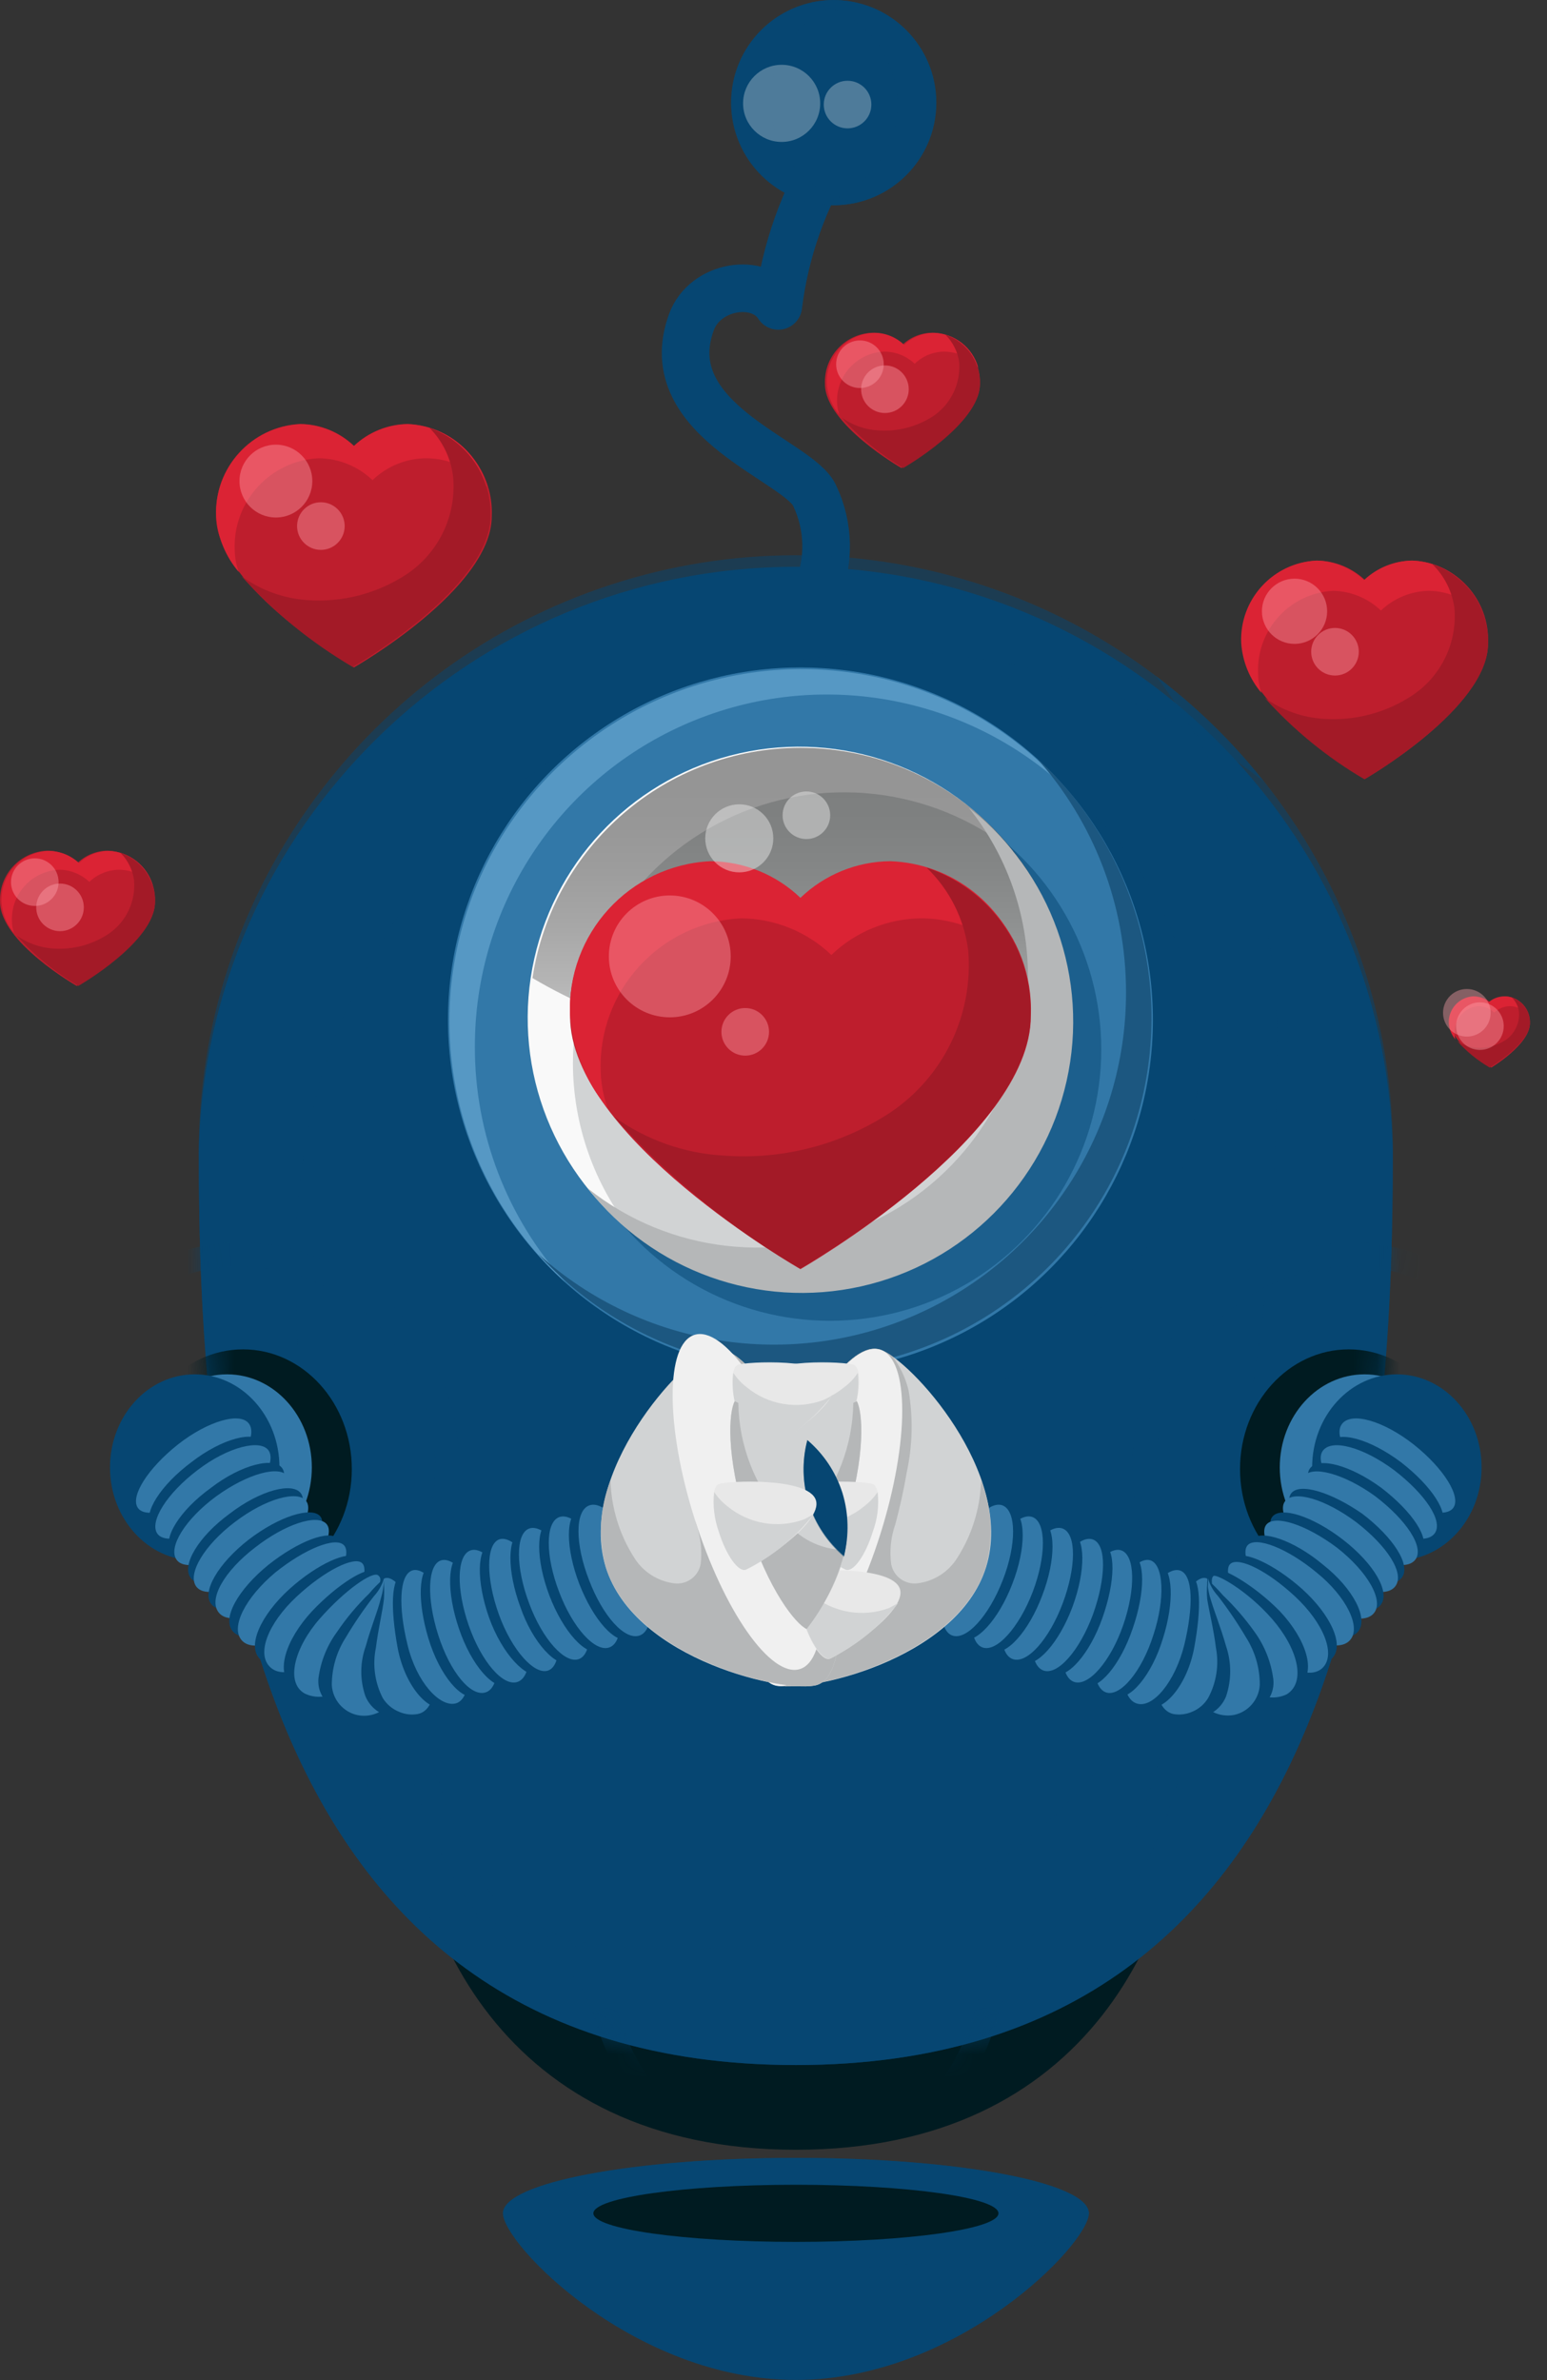 <svg xmlns="http://www.w3.org/2000/svg" xmlns:xlink="http://www.w3.org/1999/xlink" width="65" height="100" viewBox="0 0 65 100"><rect x="0" y="0" width="65" height="100" fill="#333333" stroke="none"/><defs><linearGradient id="a" x1="50%" x2="50%" y1="140.063%" y2="13.364%"><stop offset="0%" stop-color="#FFF"/><stop offset="2%" stop-color="#F4F4F4"/><stop offset="18%" stop-color="#B5B5B5"/><stop offset="34%" stop-color="#7E7E7E"/><stop offset="49%" stop-color="#515151"/><stop offset="64%" stop-color="#2D2D2D"/><stop offset="78%" stop-color="#141414"/><stop offset="90%" stop-color="#050505"/><stop offset="100%"/></linearGradient><path id="b" d="M50.17,24.589 C50.17,38.449 48.64,62.949 25.09,62.949 C1.54,62.949 0,38.449 0,24.589 C0.273,10.93 11.423,0 25.085,0 C38.747,0 49.897,10.93 50.17,24.589 L50.17,24.589 Z"/></defs><g fill="none" fill-rule="evenodd"><path stroke="#064672" stroke-linecap="round" stroke-linejoin="round" stroke-width="2" d="M34.332,24.853 C34.867,23.566 34.835,22.114 34.242,20.853 C33.642,19.363 27.522,17.703 29.052,13.533 C29.622,11.973 31.922,11.623 32.702,12.853 C32.987,10.528 33.783,8.294 35.032,6.313"/><circle cx="35.032" cy="4.313" r="4.31" fill="#064672" fill-rule="nonzero"/><path fill="#064672" fill-rule="nonzero" d="M34.042,0.113 C34.889,0.246 35.678,0.625 36.312,1.203 C38.063,2.815 38.175,5.542 36.562,7.293 C35.977,7.925 35.219,8.37 34.382,8.573 C36.098,8.83 37.801,8.032 38.703,6.55 C39.604,5.067 39.529,3.188 38.511,1.782 C37.493,0.377 35.732,-0.281 34.042,0.113 L34.042,0.113 Z" opacity=".5" style="mix-blend-mode:multiply"/><path fill="#064672" fill-rule="nonzero" d="M36.032,8.503 C35.185,8.369 34.396,7.99 33.762,7.413 C32.592,6.333 32.112,4.697 32.514,3.157 C32.916,1.616 34.134,0.423 35.682,0.053 C33.961,-0.213 32.249,0.583 31.343,2.07 C30.437,3.557 30.515,5.444 31.541,6.851 C32.567,8.258 34.339,8.91 36.032,8.503 L36.032,8.503 Z" opacity=".5" style="mix-blend-mode:screen"/><g fill="#F9F9F9" fill-rule="nonzero" opacity=".3" style="mix-blend-mode:screen" transform="translate(31.222 2.723)"><circle cx="1.62" cy="1.62" r="1.62"/><circle cx="4.39" cy="1.67" r="1"/></g><path fill="#064672" fill-rule="nonzero" d="M45.752,92.993 C45.752,94.273 40.242,99.993 33.442,99.993 C26.642,99.993 21.132,94.283 21.132,92.993 C21.132,91.703 26.642,90.663 33.442,90.663 C40.242,90.663 45.752,91.693 45.752,92.993 Z"/><ellipse cx="33.442" cy="92.993" fill="#064672" fill-rule="nonzero" opacity=".5" rx="12.31" ry="2.33" style="mix-blend-mode:multiply"/><ellipse cx="33.442" cy="92.993" fill="#001B21" fill-rule="nonzero" rx="8.51" ry="1.2"/><path fill="#001B21" fill-rule="nonzero" d="M49.922,73.503 C49.922,80.913 45.752,90.323 33.442,90.323 C21.132,90.323 16.962,80.913 16.962,73.503 C16.962,66.093 24.342,57.223 33.442,57.223 C42.542,57.223 49.922,66.103 49.922,73.503 Z"/><path fill="#064672" fill-rule="nonzero" d="M58.522,48.403 C58.522,62.263 56.992,86.763 33.442,86.763 C9.892,86.763 8.352,62.263 8.352,48.403 C8.625,34.744 19.775,23.814 33.437,23.814 C47.099,23.814 58.249,34.744 58.522,48.403 L58.522,48.403 Z"/><path fill="#064672" fill-rule="nonzero" d="M12.442,52.493 C12.448,42.874 17.951,34.106 26.61,29.919 C35.269,25.732 45.56,26.864 53.102,32.833 C46.471,24.47 35.277,21.217 25.197,24.724 C15.118,28.231 8.36,37.731 8.352,48.403 C8.352,58.733 9.212,74.983 19.412,82.583 C13.062,74.193 12.442,61.233 12.442,52.493 Z" opacity=".5" style="mix-blend-mode:screen"/><path fill="#064672" fill-rule="nonzero" d="M48.572,28.403 C51.877,32.753 53.662,38.069 53.652,43.533 C53.652,57.393 52.122,81.893 28.572,81.893 C22.822,81.893 18.392,80.433 14.972,78.023 C18.692,83.203 24.462,86.763 33.442,86.763 C56.992,86.763 58.522,62.263 58.522,48.403 C58.534,40.543 54.848,33.134 48.572,28.403 Z" opacity=".5" style="mix-blend-mode:multiply"/><circle cx="35.532" cy="44.753" r="14.81" fill="#064672" fill-rule="nonzero" opacity=".5" style="mix-blend-mode:multiply"/><circle cx="33.632" cy="42.853" r="14.81" fill="#3278A8" fill-rule="nonzero"/><path fill="#5698C4" fill-rule="nonzero" d="M19.952,43.983 C19.947,38.138 23.384,32.839 28.723,30.461 C34.062,28.082 40.3,29.071 44.642,32.983 C40.979,28.933 35.382,27.231 30.085,28.556 C24.787,29.881 20.651,34.018 19.326,39.315 C18,44.613 19.702,50.209 23.752,53.873 C21.301,51.162 19.946,47.637 19.952,43.983 L19.952,43.983 Z"/><path fill="#1C5780" fill-rule="nonzero" d="M47.312,41.693 C47.317,47.537 43.88,52.836 38.541,55.215 C33.202,57.593 26.964,56.605 22.622,52.693 C26.285,56.742 31.882,58.444 37.179,57.119 C42.477,55.794 46.613,51.658 47.938,46.36 C49.264,41.063 47.562,35.466 43.512,31.803 C45.959,34.515 47.313,38.039 47.312,41.693 L47.312,41.693 Z"/><circle cx="34.872" cy="44.093" r="11.4" fill="#064672" fill-rule="nonzero" opacity=".5" style="mix-blend-mode:multiply"/><circle cx="33.632" cy="42.853" r="11.4" fill="#D1D3D4" fill-rule="nonzero"/><path fill="#F9F9F9" fill-rule="nonzero" d="M24.072,44.693 C24.071,40.317 26.574,36.327 30.514,34.424 C34.454,32.521 39.136,33.041 42.562,35.763 C39.851,32.286 35.378,30.684 31.076,31.649 C26.774,32.615 23.414,35.974 22.449,40.276 C21.483,44.578 23.085,49.052 26.562,51.763 C24.959,49.754 24.081,47.263 24.072,44.693 Z"/><path fill="url(#a)" fill-rule="nonzero" d="M33.632,44.093 C37.589,44.143 41.484,43.105 44.892,41.093 C44.044,35.529 39.26,31.419 33.632,31.419 C28.004,31.419 23.22,35.529 22.372,41.093 C25.78,43.105 29.675,44.143 33.632,44.093 Z" opacity=".4" style="mix-blend-mode:screen"/><path fill="#B5B7B8" fill-rule="nonzero" d="M43.192,41.013 C43.197,45.39 40.694,49.383 36.751,51.285 C32.808,53.187 28.125,52.661 24.702,49.933 C27.413,53.41 31.886,55.011 36.188,54.046 C40.49,53.081 43.85,49.721 44.815,45.419 C45.781,41.117 44.179,36.644 40.702,33.933 C42.311,35.942 43.189,38.439 43.192,41.013 Z"/><path fill="#BE1E2D" fill-rule="nonzero" d="M43.312,42.693 C43.459,39.281 40.823,36.39 37.412,36.223 C36.002,36.234 34.649,36.785 33.632,37.763 C32.614,36.787 31.262,36.236 29.852,36.223 C26.441,36.39 23.805,39.281 23.952,42.693 C23.952,47.793 33.632,53.323 33.632,53.323 C33.632,53.323 43.312,47.773 43.312,42.693 Z"/><path fill="#DB2334" fill-rule="nonzero" d="M25.242,45.053 C25.095,41.637 27.737,38.745 31.152,38.583 C32.562,38.598 33.913,39.149 34.932,40.123 C35.946,39.148 37.295,38.597 38.702,38.583 C40.349,38.593 41.91,39.323 42.972,40.583 C42.276,38.061 40.026,36.28 37.412,36.183 C36.002,36.194 34.649,36.745 33.632,37.723 C32.614,36.747 31.262,36.196 29.852,36.183 C26.441,36.35 23.805,39.241 23.952,42.653 C24.052,44.087 24.605,45.453 25.532,46.553 C25.355,46.072 25.257,45.565 25.242,45.053 Z"/><path fill="#A31A27" fill-rule="nonzero" d="M38.932,36.453 C39.898,37.381 40.516,38.613 40.682,39.943 C40.902,42.629 39.655,45.224 37.422,46.733 C35.353,48.095 32.892,48.735 30.422,48.553 C28.758,48.463 27.154,47.897 25.802,46.923 C28.059,49.445 30.698,51.598 33.622,53.303 C33.622,53.303 43.302,47.773 43.302,42.673 C43.378,39.862 41.602,37.334 38.932,36.453 L38.932,36.453 Z" style="mix-blend-mode:multiply"/><circle cx="28.142" cy="40.183" r="2.56" fill="#FFA3AC" fill-rule="nonzero" opacity=".4" style="mix-blend-mode:screen"/><circle cx="31.312" cy="43.353" r="1" fill="#FFA3AC" fill-rule="nonzero" opacity=".4" style="mix-blend-mode:screen"/><g fill="#F9F9F9" fill-rule="nonzero" opacity=".4" style="mix-blend-mode:screen" transform="translate(29.632 33.603)"><circle cx="1.43" cy="1.62" r="1.43"/><circle cx="4.25" cy=".65" r="1"/></g><g transform="translate(8.352 23.814)"><mask id="c" fill="#fff"><use xlink:href="#b"/></mask><g mask="url(#c)"><g transform="translate(-2.71 28.88)"><path stroke="#064672" d="M0.63,1 C1.837,0.338 3.193,-0.006 4.57,0 C9.414,0.136 13.241,4.155 13.14,9 C13.142,10.663 12.7,12.296 11.86,13.73 C11.118,14.945 10.864,16.396 11.15,17.79 C11.535,19.68 12.04,21.544 12.66,23.37 C13.102,24.535 13.651,25.657 14.3,26.72 C14.859,27.668 15.744,28.379 16.79,28.72 L16.79,28.72 C18.261,29.191 19.391,30.378 19.79,31.87 C20.183,33.272 20.864,34.577 21.79,35.7" opacity=".5" style="mix-blend-mode:screen"/><ellipse cx="4.57" cy="9.03" fill="#001B21" fill-rule="nonzero" rx="4.57" ry="5.03"/><path stroke="#064672" d="M54.96,1 C53.756,0.34 52.403,-0.004 51.03,2.70189684e-05 C46.182,0.131 42.349,4.151 42.45,9 C42.448,10.663 42.89,12.296 43.73,13.73 C44.471,14.945 44.728,16.394 44.45,17.79 C44.057,19.679 43.549,21.543 42.93,23.37 C42.491,24.535 41.945,25.656 41.3,26.72 C40.736,27.663 39.853,28.373 38.81,28.72 L38.81,28.72 C37.337,29.188 36.206,30.376 35.81,31.87 C35.416,33.272 34.735,34.576 33.81,35.7" opacity=".5" style="mix-blend-mode:screen"/><ellipse cx="51.03" cy="9.03" fill="#001B21" fill-rule="nonzero" rx="4.57" ry="5.03"/></g></g></g><ellipse cx="57.332" cy="61.653" fill="#3278A8" fill-rule="nonzero" rx="3.56" ry="3.91"/><ellipse cx="58.692" cy="61.653" fill="#064672" fill-rule="nonzero" rx="3.56" ry="3.91"/><ellipse cx="9.542" cy="61.653" fill="#3278A8" fill-rule="nonzero" rx="3.56" ry="3.91"/><ellipse cx="8.182" cy="61.653" fill="#064672" fill-rule="nonzero" rx="3.56" ry="3.91"/><path fill="#064672" fill-rule="nonzero" d="M59.672,60.363 C60.912,61.423 61.672,62.573 61.312,63.033 C60.952,63.493 59.602,63.133 58.312,62.163 C57.022,61.193 56.242,60.023 56.662,59.483 C57.082,58.943 58.442,59.323 59.672,60.363 Z"/><path fill="#3278A8" fill-rule="nonzero" d="M59.402,60.693 C60.662,61.693 61.402,62.883 61.062,63.353 C60.722,63.823 59.352,63.463 58.062,62.503 C56.772,61.543 55.992,60.363 56.382,59.833 C56.772,59.303 58.132,59.693 59.402,60.693 Z"/><path fill="#064672" fill-rule="nonzero" d="M58.862,61.433 C60.152,62.433 60.912,63.583 60.552,64.073 C60.192,64.563 58.822,64.213 57.552,63.253 C56.282,62.293 55.472,61.113 55.852,60.603 C56.232,60.093 57.552,60.453 58.862,61.433 Z"/><path fill="#3278A8" fill-rule="nonzero" d="M58.582,61.773 C59.882,62.773 60.652,63.913 60.282,64.423 C59.912,64.933 58.542,64.573 57.282,63.603 C56.022,62.633 55.212,61.463 55.582,60.953 C55.952,60.443 57.282,60.803 58.582,61.773 Z"/><path fill="#064672" fill-rule="nonzero" d="M58.042,62.513 C59.342,63.513 60.112,64.653 59.732,65.163 C59.352,65.673 57.982,65.323 56.732,64.343 C55.482,63.363 54.682,62.183 55.042,61.693 C55.402,61.203 56.732,61.553 58.042,62.513 Z"/><path fill="#3278A8" fill-rule="nonzero" d="M57.782,62.863 C59.092,63.863 59.852,65.003 59.472,65.523 C59.092,66.043 57.722,65.673 56.472,64.683 C55.222,63.693 54.472,62.513 54.792,62.033 C55.112,61.553 56.472,61.913 57.782,62.863 Z"/><path fill="#064672" fill-rule="nonzero" d="M57.242,63.603 C58.552,64.603 59.292,65.763 58.902,66.283 C58.512,66.803 57.132,66.423 55.902,65.403 C54.672,64.383 53.902,63.203 54.252,62.743 C54.602,62.283 55.932,62.693 57.242,63.603 Z"/><path fill="#3278A8" fill-rule="nonzero" d="M56.982,63.953 C58.282,64.953 59.042,66.113 58.622,66.653 C58.202,67.193 56.842,66.773 55.622,65.743 C54.402,64.713 53.622,63.523 54.002,63.063 C54.382,62.603 55.682,62.983 56.982,63.953 Z"/><path fill="#064672" fill-rule="nonzero" d="M56.432,64.693 C57.722,65.693 58.432,66.893 58.012,67.433 C57.592,67.973 56.212,67.533 55.012,66.433 C53.812,65.333 53.112,64.163 53.462,63.723 C53.812,63.283 55.142,63.693 56.432,64.693 Z"/><path fill="#3278A8" fill-rule="nonzero" d="M56.172,65.023 C57.452,66.023 58.172,67.253 57.722,67.783 C57.272,68.313 55.912,67.873 54.722,66.783 C53.532,65.693 52.862,64.473 53.212,64.053 C53.562,63.633 54.862,64.043 56.172,65.023 Z"/><path fill="#064672" fill-rule="nonzero" d="M55.592,65.743 C56.862,66.743 57.522,68.023 57.052,68.563 C56.582,69.103 55.212,68.563 54.052,67.423 C52.892,66.283 52.292,65.033 52.642,64.653 C52.992,64.273 54.342,64.693 55.592,65.743 Z"/><path fill="#3278A8" fill-rule="nonzero" d="M55.322,66.073 C56.562,67.073 57.222,68.383 56.712,68.923 C56.202,69.463 54.832,68.923 53.772,67.723 C52.712,66.523 52.082,65.303 52.422,64.923 C52.762,64.543 54.072,65.033 55.322,66.073 Z"/><path fill="#064672" fill-rule="nonzero" d="M54.712,66.763 C55.912,67.843 56.532,69.163 55.942,69.703 C55.549,69.966 55.035,69.966 54.642,69.703 C54.017,69.364 53.479,68.885 53.072,68.303 C52.644,67.747 52.287,67.138 52.012,66.493 C51.802,65.983 51.732,65.613 51.902,65.433 C52.242,65.143 53.512,65.693 54.712,66.763 Z"/><path fill="#3278A8" fill-rule="nonzero" d="M54.422,67.083 C55.612,68.193 56.152,69.523 55.562,70.083 C54.972,70.643 53.562,69.963 52.712,68.583 C51.862,67.203 51.352,65.963 51.712,65.693 C52.072,65.423 53.242,65.983 54.422,67.083 Z"/><path fill="#064672" fill-rule="nonzero" d="M53.772,67.693 C54.882,68.873 55.332,70.263 54.602,70.803 C54.144,71.056 53.577,71.004 53.172,70.673 C52.598,70.242 52.161,69.655 51.912,68.983 C51.654,68.329 51.433,67.661 51.252,66.983 C51.102,66.483 51.042,66.103 51.192,65.983 C51.342,65.863 52.652,66.553 53.772,67.693 Z"/><path fill="#3278A8" fill-rule="nonzero" d="M53.442,68.013 C54.502,69.223 54.902,70.653 54.072,71.183 C53.58,71.422 52.993,71.343 52.582,70.983 C52.027,70.512 51.65,69.867 51.512,69.153 C51.302,68.373 51.212,67.633 51.062,67.153 C50.912,66.673 50.862,66.293 50.992,66.213 C51.122,66.133 52.372,66.793 53.442,68.013 Z"/><path fill="#064672" fill-rule="nonzero" d="M52.712,68.563 C53.139,69.153 53.41,69.84 53.502,70.563 C53.564,71.136 53.225,71.678 52.682,71.873 C52.391,71.957 52.083,71.957 51.792,71.873 C51.501,71.773 51.249,71.584 51.072,71.333 C50.691,70.739 50.525,70.033 50.602,69.333 C50.602,68.523 50.782,67.783 50.802,67.243 C50.825,66.955 50.808,66.666 50.752,66.383 C50.976,66.582 51.186,66.796 51.382,67.023 C51.872,67.493 52.318,68.009 52.712,68.563 L52.712,68.563 Z"/><path fill="#3278A8" fill-rule="nonzero" d="M52.352,68.793 C52.734,69.39 52.935,70.084 52.932,70.793 C52.896,71.408 52.454,71.923 51.852,72.053 C51.232,72.171 50.609,71.86 50.332,71.293 C50.04,70.624 49.987,69.876 50.182,69.173 C50.342,68.383 50.582,67.683 50.682,67.173 C50.748,66.891 50.771,66.601 50.752,66.313 C50.834,66.588 50.977,66.841 51.172,67.053 C51.601,67.608 51.995,68.189 52.352,68.793 Z"/><path fill="#064672" fill-rule="nonzero" d="M51.512,69.153 C51.748,69.843 51.748,70.592 51.512,71.283 C51.273,71.87 50.672,72.226 50.042,72.153 C49.475,72.106 49.04,71.631 49.042,71.063 C48.975,70.358 49.053,69.646 49.272,68.973 C49.462,68.295 49.755,67.651 50.142,67.063 C50.462,66.603 50.782,66.333 50.732,66.323 C50.731,66.611 50.775,66.898 50.862,67.173 C51.012,67.693 51.292,68.373 51.512,69.153 Z"/><path fill="#3278A8" fill-rule="nonzero" d="M51.092,69.243 C51.225,69.96 51.108,70.701 50.762,71.343 C50.604,71.605 50.366,71.808 50.082,71.923 C49.834,72.031 49.558,72.063 49.292,72.013 C48.482,71.813 48.402,70.393 48.882,68.843 C49.362,67.293 50.232,66.193 50.652,66.303 C50.772,66.303 50.712,66.403 50.722,66.553 C50.704,66.762 50.704,66.973 50.722,67.183 C50.802,67.693 50.992,68.443 51.092,69.243 Z"/><path fill="#064672" fill-rule="nonzero" d="M50.182,69.203 C49.892,70.803 48.902,71.923 48.232,71.723 C47.562,71.523 47.482,70.103 48.012,68.563 C48.542,67.023 49.402,65.933 49.942,66.103 C50.482,66.273 50.472,67.603 50.182,69.203 Z"/><path fill="#3278A8" fill-rule="nonzero" d="M49.762,69.103 C49.372,70.673 48.432,71.793 47.762,71.573 C47.092,71.353 47.052,69.953 47.572,68.423 C48.092,66.893 49.002,65.813 49.572,65.983 C50.142,66.153 50.142,67.523 49.762,69.103 Z"/><path fill="#064672" fill-rule="nonzero" d="M48.862,68.843 C48.392,70.393 47.462,71.483 46.862,71.273 C46.262,71.063 46.192,69.643 46.732,68.123 C47.272,66.603 48.182,65.523 48.732,65.713 C49.282,65.903 49.352,67.293 48.862,68.843 Z"/><path fill="#3278A8" fill-rule="nonzero" d="M48.462,68.693 C47.972,70.243 47.052,71.323 46.462,71.103 C45.872,70.883 45.802,69.483 46.352,67.953 C46.902,66.423 47.812,65.363 48.352,65.563 C48.892,65.763 48.962,67.173 48.462,68.693 Z"/><path fill="#064672" fill-rule="nonzero" d="M47.592,68.423 C47.072,69.963 46.152,71.033 45.592,70.813 C45.032,70.593 44.952,69.183 45.512,67.663 C46.072,66.143 46.992,65.083 47.562,65.283 C48.132,65.483 48.122,66.893 47.592,68.423 Z"/><path fill="#3278A8" fill-rule="nonzero" d="M47.192,68.283 C46.662,69.813 45.722,70.883 45.122,70.663 C44.522,70.443 44.492,69.033 45.062,67.513 C45.632,65.993 46.552,64.933 47.122,65.143 C47.692,65.353 47.722,66.753 47.192,68.283 Z"/><path fill="#064672" fill-rule="nonzero" d="M46.322,67.973 C45.782,69.503 44.842,70.563 44.242,70.343 C43.642,70.123 43.622,68.703 44.242,67.193 C44.862,65.683 45.742,64.623 46.322,64.833 C46.902,65.043 46.862,66.443 46.322,67.973 Z"/><path fill="#3278A8" fill-rule="nonzero" d="M45.922,67.833 C45.362,69.353 44.432,70.413 43.832,70.183 C43.232,69.953 43.212,68.553 43.832,67.033 C44.452,65.513 45.342,64.473 45.922,64.683 C46.502,64.893 46.472,66.303 45.922,67.833 Z"/><path fill="#064672" fill-rule="nonzero" d="M45.062,67.513 C44.492,69.033 43.552,70.083 42.952,69.863 C42.352,69.643 42.352,68.223 42.952,66.713 C43.552,65.203 44.472,64.153 45.042,64.373 C45.612,64.593 45.622,65.993 45.062,67.513 Z"/><path fill="#3278A8" fill-rule="nonzero" d="M44.652,67.363 C44.082,68.883 43.142,69.933 42.542,69.703 C41.942,69.473 41.952,68.063 42.542,66.553 C43.132,65.043 44.072,64.003 44.652,64.223 C45.232,64.443 45.222,65.843 44.652,67.363 Z"/><path fill="#064672" fill-rule="nonzero" d="M43.792,67.033 C43.222,68.553 42.272,69.603 41.682,69.373 C41.092,69.143 41.092,67.733 41.682,66.223 C42.272,64.713 43.222,63.673 43.792,63.893 C44.362,64.113 44.372,65.523 43.792,67.033 Z"/><path fill="#3278A8" fill-rule="nonzero" d="M43.392,66.883 C42.812,68.393 41.862,69.443 41.272,69.213 C40.682,68.983 40.682,67.573 41.272,66.063 C41.862,64.553 42.822,63.513 43.392,63.743 C43.962,63.973 43.962,65.373 43.392,66.883 Z"/><path fill="#064672" fill-rule="nonzero" d="M42.532,66.553 C41.952,68.063 40.992,69.103 40.402,68.873 C39.812,68.643 39.822,67.233 40.402,65.723 C40.982,64.213 41.952,63.183 42.532,63.413 C43.112,63.643 43.122,65.043 42.532,66.553 Z"/><path fill="#3278A8" fill-rule="nonzero" d="M42.132,66.393 C41.542,67.913 40.592,68.943 40.002,68.713 C39.412,68.483 39.412,67.073 40.002,65.563 C40.592,64.053 41.562,63.023 42.132,63.253 C42.702,63.483 42.722,64.883 42.132,66.393 Z"/><path fill="#D1D3D4" fill-rule="nonzero" d="M32.542,70.793 C33.772,71.173 40.202,69.793 41.432,65.843 C42.662,61.893 38.212,57.093 36.982,56.703 C35.752,56.313 33.772,59.153 32.542,63.043 C31.312,66.933 31.312,70.403 32.542,70.793 Z"/><path fill="#B5B7B8" fill-rule="nonzero" d="M32.542,63.043 C33.772,59.153 35.752,56.313 36.982,56.703 C37.169,56.773 37.344,56.871 37.502,56.993 C37.82,57.412 38.048,57.892 38.172,58.403 C38.369,59.543 38.345,60.711 38.102,61.843 C37.975,62.583 37.815,63.313 37.622,64.033 C37.433,64.568 37.372,65.14 37.442,65.703 C37.534,66.228 38.022,66.589 38.552,66.523 C39.242,66.438 39.857,66.044 40.222,65.453 C40.845,64.48 41.19,63.357 41.222,62.203 C41.68,63.363 41.75,64.64 41.422,65.843 C40.192,69.743 33.762,71.173 32.532,70.793 C31.302,70.413 31.312,66.933 32.542,63.043 Z"/><ellipse cx="34.766" cy="63.76" fill="#F0F0F0" fill-rule="nonzero" rx="7.39" ry="2.33" transform="rotate(-72.5 34.766 63.76)"/><path fill="#E8E8E8" fill-rule="nonzero" d="M34.752,60.953 C35.062,61.043 35.562,60.323 35.872,59.343 C36.182,58.363 36.182,57.473 35.872,57.343 C35.562,57.213 32.112,57.033 31.802,58.013 C31.492,58.993 34.432,60.853 34.752,60.953 Z"/><path fill="#D1D3D4" fill-rule="nonzero" d="M31.862,58.613 C31.988,58.69 32.118,58.76 32.252,58.823 C33.345,59.232 34.573,59.026 35.472,58.283 C35.696,58.118 35.89,57.915 36.042,57.683 C36.108,58.244 36.04,58.813 35.842,59.343 C35.532,60.343 35.032,61.043 34.722,60.953 C33.608,60.393 32.631,59.594 31.862,58.613 L31.862,58.613 Z"/><path fill="#E8E8E8" fill-rule="nonzero" d="M31.992,69.693 C32.302,69.793 32.812,69.073 33.122,68.083 C33.432,67.093 33.432,66.223 33.122,66.083 C32.812,65.943 29.352,65.773 29.042,66.763 C28.732,67.753 31.682,69.583 31.992,69.693 Z"/><path fill="#D1D3D4" fill-rule="nonzero" d="M29.142,67.353 L29.532,67.563 C30.625,67.968 31.851,67.762 32.752,67.023 C32.969,66.853 33.158,66.651 33.312,66.423 C33.383,66.98 33.318,67.546 33.122,68.073 C32.812,69.073 32.302,69.783 31.992,69.683 C30.877,69.133 29.902,68.336 29.142,67.353 L29.142,67.353 Z"/><path fill="#D1D3D4" fill-rule="nonzero" d="M35.502,63.983 C36.402,61.113 36.242,59.303 36.002,58.873 C35.562,59.083 32.382,59.873 31.482,62.713 C30.582,65.553 32.752,68.023 32.992,68.443 C33.432,68.243 34.602,66.843 35.502,63.983 Z"/><path fill="#B5B7B8" fill-rule="nonzero" d="M31.362,65.123 C32.387,65.12 33.35,64.635 33.962,63.813 C35.158,62.47 35.83,60.741 35.852,58.943 L36.002,58.873 C36.242,59.303 36.402,61.113 35.502,63.983 C34.602,66.853 33.432,68.243 32.992,68.443 C32.221,67.463 31.665,66.332 31.362,65.123 L31.362,65.123 Z"/><path fill="#064672" fill-rule="nonzero" d="M31.422,65.373 C31.193,64.498 31.214,63.576 31.482,62.713 C31.76,61.855 32.269,61.091 32.952,60.503 C33.181,61.374 33.16,62.292 32.892,63.153 C32.618,64.015 32.109,64.784 31.422,65.373 Z"/><path fill="#064672" fill-rule="nonzero" d="M31.302,64.743 C31.912,64.181 32.366,63.471 32.622,62.683 C32.818,62.035 32.88,61.355 32.802,60.683 C32.852,60.633 32.902,60.573 32.952,60.533 C33.181,61.404 33.16,62.322 32.892,63.183 C32.618,64.045 32.109,64.814 31.422,65.403 C31.369,65.176 31.329,64.956 31.302,64.743 Z" opacity=".5" style="mix-blend-mode:multiply"/><path fill="#E8E8E8" fill-rule="nonzero" d="M35.542,65.953 C35.862,66.053 36.362,65.333 36.672,64.353 C36.982,63.373 36.982,62.483 36.672,62.353 C36.362,62.223 32.912,62.043 32.592,63.033 C32.272,64.023 35.232,65.863 35.542,65.953 Z"/><path fill="#D1D3D4" fill-rule="nonzero" d="M32.692,63.623 L33.082,63.833 C34.175,64.238 35.401,64.032 36.302,63.293 C36.524,63.126 36.717,62.923 36.872,62.693 C36.938,63.254 36.87,63.823 36.672,64.353 C36.362,65.353 35.862,66.053 35.542,65.953 C34.431,65.398 33.457,64.602 32.692,63.623 L32.692,63.623 Z"/><path fill="#064672" fill-rule="nonzero" d="M7.202,60.363 C8.442,59.363 9.832,58.943 10.202,59.483 C10.572,60.023 9.842,61.203 8.542,62.163 C7.242,63.123 5.882,63.493 5.542,63.033 C5.202,62.573 5.972,61.423 7.202,60.363 Z"/><path fill="#3278A8" fill-rule="nonzero" d="M7.472,60.693 C8.742,59.693 10.122,59.303 10.472,59.833 C10.822,60.363 10.102,61.553 8.792,62.503 C7.482,63.453 6.122,63.833 5.792,63.353 C5.462,62.873 6.212,61.693 7.472,60.693 Z"/><path fill="#064672" fill-rule="nonzero" d="M8.042,61.433 C9.332,60.433 10.702,60.083 11.042,60.603 C11.382,61.123 10.652,62.293 9.342,63.253 C8.032,64.213 6.672,64.573 6.342,64.073 C6.012,63.573 6.742,62.403 8.042,61.433 Z"/><path fill="#3278A8" fill-rule="nonzero" d="M8.292,61.773 C9.592,60.773 10.972,60.453 11.292,60.953 C11.612,61.453 10.902,62.633 9.602,63.603 C8.302,64.573 6.922,64.923 6.602,64.423 C6.282,63.923 7.002,62.753 8.292,61.773 Z"/><path fill="#064672" fill-rule="nonzero" d="M8.862,62.513 C10.162,61.513 11.532,61.203 11.862,61.693 C12.192,62.183 11.462,63.353 10.172,64.343 C8.882,65.333 7.512,65.683 7.172,65.163 C6.832,64.643 7.532,63.473 8.862,62.513 Z"/><path fill="#3278A8" fill-rule="nonzero" d="M9.092,62.863 C10.402,61.913 11.762,61.543 12.092,62.033 C12.422,62.523 11.702,63.693 10.412,64.683 C9.122,65.673 7.762,66.043 7.412,65.523 C7.062,65.003 7.782,63.823 9.092,62.863 Z"/><path fill="#064672" fill-rule="nonzero" d="M9.642,63.603 C10.942,62.603 12.292,62.263 12.642,62.743 C12.992,63.223 12.262,64.393 11.002,65.403 C9.742,66.413 8.372,66.813 8.002,66.283 C7.632,65.753 8.332,64.563 9.642,63.603 Z"/><path fill="#3278A8" fill-rule="nonzero" d="M9.862,63.953 C11.172,62.953 12.512,62.603 12.862,63.063 C13.212,63.523 12.492,64.703 11.242,65.743 C9.992,66.783 8.622,67.183 8.242,66.653 C7.862,66.123 8.592,64.913 9.862,63.953 Z"/><path fill="#064672" fill-rule="nonzero" d="M10.442,64.693 C11.742,63.693 13.072,63.303 13.442,63.693 C13.812,64.083 13.092,65.313 11.882,66.403 C10.672,67.493 9.302,67.913 8.882,67.403 C8.462,66.893 9.162,65.693 10.442,64.693 Z"/><path fill="#3278A8" fill-rule="nonzero" d="M10.712,65.023 C11.992,64.023 13.322,63.603 13.712,64.023 C14.102,64.443 13.372,65.653 12.192,66.753 C11.012,67.853 9.642,68.313 9.192,67.753 C8.742,67.193 9.422,66.013 10.712,65.023 Z"/><path fill="#064672" fill-rule="nonzero" d="M11.282,65.743 C12.542,64.743 13.852,64.253 14.202,64.653 C14.552,65.053 13.912,66.263 12.802,67.423 C11.692,68.583 10.322,69.103 9.802,68.563 C9.282,68.023 10.022,66.763 11.282,65.743 Z"/><path fill="#3278A8" fill-rule="nonzero" d="M11.562,66.073 C12.802,65.073 14.102,64.553 14.452,64.923 C14.802,65.293 14.192,66.503 13.112,67.723 C12.032,68.943 10.662,69.473 10.162,68.923 C9.662,68.373 10.322,67.113 11.562,66.073 Z"/><path fill="#064672" fill-rule="nonzero" d="M12.162,66.763 C13.372,65.673 14.642,65.143 14.972,65.443 C15.152,65.623 15.082,65.993 14.872,66.503 C14.593,67.146 14.237,67.754 13.812,68.313 C13.405,68.895 12.867,69.374 12.242,69.713 C11.845,69.975 11.329,69.975 10.932,69.713 C10.352,69.163 10.972,67.843 12.162,66.763 Z"/><path fill="#3278A8" fill-rule="nonzero" d="M12.462,67.083 C13.642,65.983 14.882,65.373 15.212,65.673 C15.542,65.973 15.022,67.193 14.212,68.563 C13.402,69.933 12.002,70.623 11.372,70.063 C10.742,69.503 11.272,68.193 12.462,67.083 Z"/><path fill="#064672" fill-rule="nonzero" d="M13.112,67.693 C14.222,66.523 15.412,65.823 15.692,66.023 C15.972,66.223 15.782,66.493 15.622,67.023 C15.441,67.701 15.22,68.369 14.962,69.023 C14.721,69.699 14.282,70.288 13.702,70.713 C13.301,71.045 12.737,71.097 12.282,70.843 C11.552,70.293 11.992,68.903 13.112,67.693 Z"/><path fill="#3278A8" fill-rule="nonzero" d="M13.432,68.013 C14.502,66.793 15.652,66.013 15.882,66.183 C16.112,66.353 15.882,66.573 15.812,67.123 C15.742,67.673 15.572,68.373 15.372,69.123 C15.235,69.839 14.853,70.486 14.292,70.953 C13.882,71.315 13.293,71.394 12.802,71.153 C11.982,70.693 12.372,69.223 13.432,68.013 Z"/><path fill="#064672" fill-rule="nonzero" d="M14.162,68.563 C14.553,67.985 15.002,67.449 15.502,66.963 C15.694,66.733 15.905,66.519 16.132,66.323 C16.069,66.605 16.049,66.895 16.072,67.183 C16.072,67.723 16.222,68.463 16.272,69.273 C16.359,69.973 16.196,70.681 15.812,71.273 C15.631,71.525 15.376,71.714 15.082,71.813 C14.795,71.897 14.489,71.897 14.202,71.813 C13.657,71.621 13.317,71.077 13.382,70.503 C13.475,69.801 13.743,69.133 14.162,68.563 Z"/><path fill="#3278A8" fill-rule="nonzero" d="M14.532,68.793 C14.889,68.192 15.283,67.614 15.712,67.063 C15.907,66.851 16.05,66.598 16.132,66.323 C16.113,66.611 16.136,66.901 16.202,67.183 C16.292,67.713 16.542,68.413 16.702,69.183 C16.893,69.887 16.837,70.635 16.542,71.303 C16.271,71.871 15.65,72.183 15.032,72.063 C14.426,71.937 13.979,71.421 13.942,70.803 C13.94,70.09 14.145,69.392 14.532,68.793 L14.532,68.793 Z"/><path fill="#064672" fill-rule="nonzero" d="M15.372,69.153 C15.582,68.373 15.872,67.703 16.002,67.153 C16.089,66.878 16.133,66.591 16.132,66.303 C16.082,66.303 16.402,66.583 16.722,67.043 C17.101,67.634 17.391,68.277 17.582,68.953 C17.801,69.626 17.879,70.338 17.812,71.043 C17.819,71.613 17.381,72.09 16.812,72.133 C16.186,72.202 15.59,71.846 15.352,71.263 C15.117,70.578 15.124,69.833 15.372,69.153 L15.372,69.153 Z"/><path fill="#3278A8" fill-rule="nonzero" d="M15.792,69.243 C15.892,68.443 16.072,67.713 16.132,67.183 C16.145,66.973 16.145,66.762 16.132,66.553 C16.132,66.403 16.072,66.323 16.202,66.303 C16.612,66.193 17.492,67.303 17.972,68.843 C18.452,70.383 18.362,71.843 17.562,72.013 C17.296,72.063 17.02,72.032 16.772,71.923 C16.485,71.809 16.243,71.605 16.082,71.343 C15.75,70.696 15.647,69.955 15.792,69.243 L15.792,69.243 Z"/><path fill="#064672" fill-rule="nonzero" d="M16.702,69.203 C16.412,67.603 16.412,66.263 16.942,66.103 C17.472,65.943 18.352,67.033 18.872,68.563 C19.392,70.093 19.302,71.513 18.642,71.723 C17.982,71.933 16.992,70.803 16.702,69.203 Z"/><path fill="#3278A8" fill-rule="nonzero" d="M17.122,69.103 C16.732,67.523 16.772,66.163 17.322,65.983 C17.872,65.803 18.752,66.893 19.322,68.423 C19.892,69.953 19.782,71.423 19.132,71.573 C18.482,71.723 17.502,70.693 17.122,69.103 Z"/><path fill="#064672" fill-rule="nonzero" d="M18.002,68.843 C17.532,67.293 17.572,65.903 18.132,65.713 C18.692,65.523 19.602,66.593 20.132,68.123 C20.662,69.653 20.632,71.063 20.012,71.273 C19.392,71.483 18.472,70.393 18.002,68.843 Z"/><path fill="#3278A8" fill-rule="nonzero" d="M18.412,68.693 C17.922,67.153 17.962,65.753 18.522,65.563 C19.082,65.373 20.002,66.433 20.522,67.953 C21.042,69.473 21.032,70.893 20.412,71.103 C19.792,71.313 18.912,70.263 18.412,68.693 Z"/><path fill="#064672" fill-rule="nonzero" d="M19.282,68.423 C18.762,66.893 18.792,65.483 19.362,65.283 C19.932,65.083 20.852,66.143 21.412,67.663 C21.972,69.183 21.942,70.593 21.342,70.813 C20.742,71.033 19.802,69.963 19.282,68.423 Z"/><path fill="#3278A8" fill-rule="nonzero" d="M19.692,68.283 C19.162,66.753 19.192,65.353 19.762,65.143 C20.332,64.933 21.252,65.993 21.822,67.513 C22.392,69.033 22.362,70.443 21.752,70.663 C21.142,70.883 20.222,69.813 19.692,68.283 Z"/><path fill="#064672" fill-rule="nonzero" d="M20.552,67.973 C20.012,66.443 20.032,65.053 20.602,64.833 C21.172,64.613 22.102,65.673 22.682,67.193 C23.262,68.713 23.242,70.123 22.682,70.343 C22.122,70.563 21.102,69.503 20.552,67.973 Z"/><path fill="#3278A8" fill-rule="nonzero" d="M20.962,67.833 C20.412,66.303 20.422,64.903 20.962,64.683 C21.502,64.463 22.472,65.523 23.042,67.033 C23.612,68.543 23.612,69.963 23.042,70.183 C22.472,70.403 21.512,69.353 20.962,67.833 Z"/><path fill="#064672" fill-rule="nonzero" d="M21.862,67.513 C21.302,65.993 21.312,64.583 21.862,64.373 C22.412,64.163 23.372,65.203 23.962,66.713 C24.552,68.223 24.532,69.633 23.962,69.863 C23.392,70.093 22.382,69.033 21.862,67.513 Z"/><path fill="#3278A8" fill-rule="nonzero" d="M22.232,67.363 C21.662,65.843 21.662,64.433 22.232,64.223 C22.802,64.013 23.752,65.043 24.332,66.553 C24.912,68.063 24.912,69.473 24.332,69.703 C23.752,69.933 22.792,68.883 22.232,67.363 Z"/><path fill="#064672" fill-rule="nonzero" d="M23.082,67.033 C22.512,65.523 22.512,64.113 23.082,63.893 C23.652,63.673 24.602,64.713 25.202,66.223 C25.802,67.733 25.792,69.143 25.202,69.373 C24.612,69.603 23.662,68.553 23.082,67.033 Z"/><path fill="#3278A8" fill-rule="nonzero" d="M23.492,66.883 C22.912,65.373 22.912,63.963 23.492,63.743 C24.072,63.523 25.012,64.553 25.612,66.063 C26.212,67.573 26.212,68.983 25.612,69.213 C25.012,69.443 24.062,68.393 23.492,66.883 Z"/><path fill="#064672" fill-rule="nonzero" d="M24.342,66.553 C23.762,65.043 23.752,63.633 24.342,63.413 C24.932,63.193 25.862,64.223 26.462,65.723 C27.062,67.223 27.072,68.643 26.462,68.873 C25.852,69.103 24.932,68.063 24.342,66.553 Z"/><path fill="#3278A8" fill-rule="nonzero" d="M24.752,66.393 C24.162,64.883 24.152,63.483 24.752,63.253 C25.352,63.023 26.282,64.063 26.882,65.563 C27.482,67.063 27.502,68.483 26.882,68.713 C26.262,68.943 25.332,67.913 24.752,66.393 Z"/><path fill="#D1D3D4" fill-rule="nonzero" d="M34.332,70.793 C33.112,71.173 26.672,69.793 25.452,65.843 C24.232,61.893 28.672,57.093 29.892,56.703 C31.112,56.313 33.112,59.153 34.342,63.043 C35.572,66.933 35.562,70.403 34.332,70.793 Z"/><path fill="#B5B7B8" fill-rule="nonzero" d="M34.342,63.043 C33.112,59.153 31.122,56.313 29.892,56.703 C29.71,56.776 29.538,56.873 29.382,56.993 C29.057,57.409 28.826,57.89 28.702,58.403 C28.504,59.544 28.531,60.712 28.782,61.843 C28.902,62.583 29.062,63.313 29.252,64.033 C29.439,64.568 29.504,65.139 29.442,65.703 C29.35,66.233 28.855,66.595 28.322,66.523 C27.633,66.435 27.019,66.042 26.652,65.453 C26.029,64.481 25.683,63.357 25.652,62.203 C25.194,63.363 25.124,64.64 25.452,65.843 C26.672,69.743 33.112,71.173 34.332,70.793 C35.552,70.413 35.562,66.933 34.342,63.043 Z"/><ellipse cx="31.395" cy="63.105" fill="#F0F0F0" fill-rule="nonzero" rx="2.321" ry="7.362" transform="rotate(-17.526 31.395 63.105)"/><path fill="#E8E8E8" fill-rule="nonzero" d="M32.132,60.953 C31.822,61.043 31.312,60.323 31.002,59.343 C30.692,58.363 30.692,57.473 31.002,57.343 C31.312,57.213 34.772,57.033 35.082,58.013 C35.392,58.993 32.442,60.853 32.132,60.953 Z"/><path fill="#D1D3D4" fill-rule="nonzero" d="M34.982,58.613 C34.859,58.694 34.728,58.765 34.592,58.823 C33.499,59.232 32.271,59.026 31.372,58.283 C31.153,58.116 30.964,57.913 30.812,57.683 C30.741,58.243 30.806,58.813 31.002,59.343 C31.312,60.343 31.822,61.043 32.132,60.953 C33.245,60.395 34.219,59.596 34.982,58.613 Z"/><path fill="#E8E8E8" fill-rule="nonzero" d="M34.862,69.693 C34.552,69.793 34.052,69.073 33.742,68.083 C33.432,67.093 33.432,66.223 33.742,66.083 C34.052,65.943 37.502,65.773 37.812,66.763 C38.122,67.753 35.192,69.583 34.862,69.693 Z"/><path fill="#D1D3D4" fill-rule="nonzero" d="M37.742,67.353 L37.352,67.563 C36.259,67.968 35.033,67.762 34.132,67.023 C33.91,66.856 33.717,66.653 33.562,66.423 C33.496,66.981 33.564,67.547 33.762,68.073 C34.072,69.073 34.572,69.783 34.882,69.683 C35.998,69.131 36.976,68.335 37.742,67.353 Z"/><path fill="#D1D3D4" fill-rule="nonzero" d="M31.382,63.983 C30.472,61.113 30.632,59.303 30.872,58.873 C31.312,59.083 34.492,59.873 35.392,62.713 C36.292,65.553 34.132,68.023 33.892,68.443 C33.452,68.243 32.282,66.843 31.382,63.983 Z"/><path fill="#B5B7B8" fill-rule="nonzero" d="M35.512,65.123 C34.49,65.119 33.531,64.633 32.922,63.813 C31.723,62.471 31.048,60.742 31.022,58.943 L30.872,58.873 C30.632,59.303 30.472,61.113 31.382,63.983 C32.292,66.853 33.452,68.243 33.892,68.443 C34.659,67.462 35.211,66.331 35.512,65.123 Z"/><path fill="#064672" fill-rule="nonzero" d="M35.462,65.373 C35.682,64.496 35.658,63.576 35.392,62.713 C35.118,61.853 34.608,61.088 33.922,60.503 C33.693,61.374 33.714,62.292 33.982,63.153 C34.26,64.016 34.772,64.784 35.462,65.373 Z"/><path fill="#064672" fill-rule="nonzero" d="M35.572,64.743 C34.967,64.183 34.516,63.477 34.262,62.693 C34.056,62.047 33.995,61.364 34.082,60.693 L33.922,60.543 C33.693,61.414 33.714,62.332 33.982,63.193 C34.26,64.056 34.772,64.824 35.462,65.413 C35.512,65.163 35.542,64.953 35.572,64.743 Z" opacity=".5" style="mix-blend-mode:multiply"/><path fill="#E8E8E8" fill-rule="nonzero" d="M31.332,65.953 C31.022,66.053 30.512,65.333 30.202,64.353 C29.892,63.373 29.892,62.483 30.202,62.353 C30.512,62.223 33.972,62.043 34.282,63.033 C34.592,64.023 31.642,65.863 31.332,65.953 Z"/><path fill="#D1D3D4" fill-rule="nonzero" d="M34.182,63.623 L33.792,63.833 C32.699,64.238 31.473,64.032 30.572,63.293 C30.353,63.126 30.164,62.923 30.012,62.693 C29.946,63.253 30.011,63.821 30.202,64.353 C30.512,65.353 31.022,66.053 31.332,65.953 C32.447,65.403 33.422,64.606 34.182,63.623 L34.182,63.623 Z"/><path fill="#BE1E2D" fill-rule="nonzero" d="M62.522,27.023 C62.601,25.19 61.184,23.639 59.352,23.553 C58.607,23.568 57.894,23.86 57.352,24.373 C56.81,23.86 56.097,23.568 55.352,23.553 C53.522,23.639 52.107,25.192 52.192,27.023 C52.192,29.753 57.372,32.713 57.372,32.713 C57.372,32.713 62.522,29.753 62.522,27.023 Z"/><path fill="#DB2334" fill-rule="nonzero" d="M52.862,28.293 C52.783,26.464 54.194,24.914 56.022,24.823 C56.769,24.841 57.482,25.137 58.022,25.653 C58.562,25.137 59.275,24.841 60.022,24.823 C60.909,24.83 61.747,25.229 62.312,25.913 C61.942,24.55 60.723,23.592 59.312,23.553 C58.567,23.568 57.854,23.86 57.312,24.373 C56.77,23.86 56.057,23.568 55.312,23.553 C53.482,23.639 52.067,25.192 52.152,27.023 C52.205,27.792 52.503,28.525 53.002,29.113 C52.909,28.849 52.861,28.572 52.862,28.293 Z"/><path fill="#A31A27" fill-rule="nonzero" d="M60.172,23.693 C60.688,24.192 61.019,24.851 61.112,25.563 C61.229,27.003 60.56,28.395 59.362,29.203 C58.26,29.94 56.945,30.292 55.622,30.203 C54.729,30.149 53.869,29.844 53.142,29.323 C54.353,30.673 55.766,31.827 57.332,32.743 C57.332,32.743 62.522,29.743 62.522,27.053 C62.571,25.535 61.614,24.167 60.172,23.693 L60.172,23.693 Z" style="mix-blend-mode:multiply"/><circle cx="54.392" cy="25.683" r="1.37" fill="#FFA3AC" fill-rule="nonzero" opacity=".4" style="mix-blend-mode:screen"/><circle cx="56.092" cy="27.383" r="1" fill="#FFA3AC" fill-rule="nonzero" opacity=".4" style="mix-blend-mode:screen"/><path fill="#BE1E2D" fill-rule="nonzero" d="M20.662,21.693 C20.753,19.649 19.175,17.915 17.132,17.813 C16.29,17.826 15.484,18.154 14.872,18.733 C14.262,18.151 13.455,17.822 12.612,17.813 C10.569,17.915 8.991,19.649 9.082,21.693 C9.082,24.693 14.872,28.043 14.872,28.043 C14.872,28.043 20.662,24.743 20.662,21.693 Z"/><path fill="#DB2334" fill-rule="nonzero" d="M9.862,23.123 C9.772,21.08 11.35,19.35 13.392,19.253 C14.235,19.262 15.042,19.591 15.652,20.173 C16.26,19.588 17.069,19.258 17.912,19.253 C18.899,19.258 19.833,19.701 20.462,20.463 C20.054,18.946 18.702,17.874 17.132,17.823 C16.29,17.836 15.484,18.164 14.872,18.743 C14.262,18.161 13.455,17.832 12.612,17.823 C10.569,17.925 8.991,19.659 9.082,21.703 C9.14,22.561 9.473,23.378 10.032,24.033 C9.927,23.74 9.87,23.433 9.862,23.123 L9.862,23.123 Z"/><path fill="#A31A27" fill-rule="nonzero" d="M18.042,17.973 C18.604,18.535 18.956,19.272 19.042,20.063 C19.178,21.67 18.431,23.224 17.092,24.123 C15.857,24.937 14.387,25.32 12.912,25.213 C11.916,25.146 10.959,24.8 10.152,24.213 C11.502,25.717 13.078,27.002 14.822,28.023 C14.822,28.023 20.612,24.713 20.612,21.673 C20.651,20.012 19.612,18.516 18.042,17.973 L18.042,17.973 Z" style="mix-blend-mode:multiply"/><circle cx="11.592" cy="20.213" r="1.53" fill="#FFA3AC" fill-rule="nonzero" opacity=".4" style="mix-blend-mode:screen"/><circle cx="13.482" cy="22.103" r="1" fill="#FFA3AC" fill-rule="nonzero" opacity=".4" style="mix-blend-mode:screen"/><path fill="#BE1E2D" fill-rule="nonzero" d="M41.172,16.133 C41.196,15.581 40.998,15.043 40.622,14.639 C40.246,14.235 39.724,13.998 39.172,13.983 C38.702,13.985 38.251,14.167 37.912,14.493 C37.577,14.168 37.129,13.985 36.662,13.983 C36.11,13.998 35.588,14.235 35.212,14.639 C34.836,15.043 34.638,15.581 34.662,16.133 C34.662,17.823 37.872,19.663 37.872,19.663 C37.872,19.663 41.172,17.823 41.172,16.133 Z"/><path fill="#DB2334" fill-rule="nonzero" d="M35.172,16.923 C35.148,16.371 35.346,15.833 35.722,15.429 C36.098,15.025 36.62,14.788 37.172,14.773 C37.642,14.777 38.092,14.959 38.432,15.283 C38.767,14.958 39.215,14.775 39.682,14.773 C40.23,14.78 40.748,15.024 41.102,15.443 C40.868,14.606 40.12,14.016 39.252,13.983 C38.782,13.985 38.331,14.167 37.992,14.493 C37.657,14.168 37.209,13.985 36.742,13.983 C36.19,13.998 35.668,14.235 35.292,14.639 C34.916,15.043 34.718,15.581 34.742,16.133 C34.775,16.607 34.957,17.058 35.262,17.423 C35.208,17.261 35.178,17.093 35.172,16.923 L35.172,16.923 Z"/><path fill="#A31A27" fill-rule="nonzero" d="M39.722,14.063 C40.039,14.374 40.243,14.782 40.302,15.223 C40.37,16.117 39.954,16.979 39.212,17.483 C38.525,17.932 37.71,18.143 36.892,18.083 C36.341,18.051 35.811,17.864 35.362,17.543 C36.111,18.379 36.985,19.094 37.952,19.663 C37.952,19.663 41.172,17.823 41.172,16.133 C41.201,15.198 40.611,14.355 39.722,14.063 L39.722,14.063 Z" style="mix-blend-mode:multiply"/><circle cx="36.132" cy="15.303" r="1" fill="#FFA3AC" fill-rule="nonzero" opacity=".4" style="mix-blend-mode:screen"/><circle cx="37.182" cy="16.353" r="1" fill="#FFA3AC" fill-rule="nonzero" opacity=".4" style="mix-blend-mode:screen"/><path fill="#BE1E2D" fill-rule="nonzero" d="M6.512,37.893 C6.536,37.341 6.338,36.803 5.962,36.399 C5.586,35.995 5.064,35.758 4.512,35.743 C4.046,35.749 3.6,35.931 3.262,36.253 C2.92,35.931 2.471,35.75 2.002,35.743 C1.45,35.758 0.928,35.995 0.552,36.399 C0.176,36.803 -0.022,37.341 0.002,37.893 C0.002,39.583 3.222,41.423 3.222,41.423 C3.222,41.423 6.512,39.583 6.512,37.893 Z"/><path fill="#DB2334" fill-rule="nonzero" d="M0.502,38.693 C0.48,38.142 0.679,37.605 1.055,37.202 C1.43,36.798 1.951,36.561 2.502,36.543 C2.968,36.549 3.414,36.731 3.752,37.053 C4.09,36.731 4.536,36.549 5.002,36.543 C5.551,36.547 6.07,36.792 6.422,37.213 C6.188,36.376 5.44,35.786 4.572,35.753 C4.106,35.759 3.66,35.941 3.322,36.263 C2.98,35.941 2.531,35.76 2.062,35.753 C1.51,35.768 0.988,36.005 0.612,36.409 C0.236,36.813 0.038,37.351 0.062,37.903 C0.098,38.381 0.283,38.836 0.592,39.203 C0.533,39.039 0.503,38.867 0.502,38.693 Z"/><path fill="#A31A27" fill-rule="nonzero" d="M5.052,35.823 C5.369,36.134 5.573,36.542 5.632,36.983 C5.711,37.877 5.297,38.743 4.552,39.243 C3.868,39.697 3.052,39.912 2.232,39.853 C1.678,39.815 1.145,39.625 0.692,39.303 C1.443,40.141 2.32,40.856 3.292,41.423 C3.292,41.423 6.512,39.583 6.512,37.893 C6.533,36.957 5.941,36.117 5.052,35.823 L5.052,35.823 Z" style="mix-blend-mode:multiply"/><circle cx="1.462" cy="37.063" r="1" fill="#FFA3AC" fill-rule="nonzero" opacity=".4" style="mix-blend-mode:screen"/><circle cx="2.522" cy="38.123" r="1" fill="#FFA3AC" fill-rule="nonzero" opacity=".4" style="mix-blend-mode:screen"/><path fill="#BE1E2D" fill-rule="nonzero" d="M64.282,42.993 C64.311,42.407 63.867,41.905 63.282,41.863 C63.038,41.866 62.803,41.958 62.622,42.123 C62.441,41.958 62.206,41.866 61.962,41.863 C61.38,41.91 60.939,42.409 60.962,42.993 C60.962,43.883 62.662,44.853 62.662,44.853 C62.662,44.853 64.282,43.883 64.282,42.993 Z"/><path fill="#DB2334" fill-rule="nonzero" d="M61.122,43.403 C61.099,42.819 61.54,42.32 62.122,42.273 C62.368,42.279 62.603,42.375 62.782,42.543 C62.961,42.375 63.196,42.279 63.442,42.273 C63.732,42.278 64.006,42.409 64.192,42.633 C64.083,42.172 63.666,41.85 63.192,41.863 C62.948,41.866 62.713,41.958 62.532,42.123 C62.351,41.958 62.116,41.866 61.872,41.863 C61.29,41.91 60.849,42.409 60.872,42.993 C60.893,43.243 60.99,43.481 61.152,43.673 C61.128,43.585 61.118,43.494 61.122,43.403 L61.122,43.403 Z"/><path fill="#A31A27" fill-rule="nonzero" d="M63.512,41.903 C63.684,42.063 63.794,42.279 63.822,42.513 C63.862,42.983 63.644,43.439 63.252,43.703 C62.89,43.938 62.463,44.05 62.032,44.023 C61.74,44.004 61.459,43.903 61.222,43.733 C61.616,44.177 62.078,44.555 62.592,44.853 C62.592,44.853 64.282,43.853 64.282,42.993 C64.293,42.499 63.981,42.057 63.512,41.903 Z" style="mix-blend-mode:multiply"/><circle cx="61.632" cy="42.553" r="1" fill="#FFA3AC" fill-rule="nonzero" opacity=".4" style="mix-blend-mode:screen"/><circle cx="62.182" cy="43.113" r="1" fill="#FFA3AC" fill-rule="nonzero" opacity=".4" style="mix-blend-mode:screen"/></g></svg>
